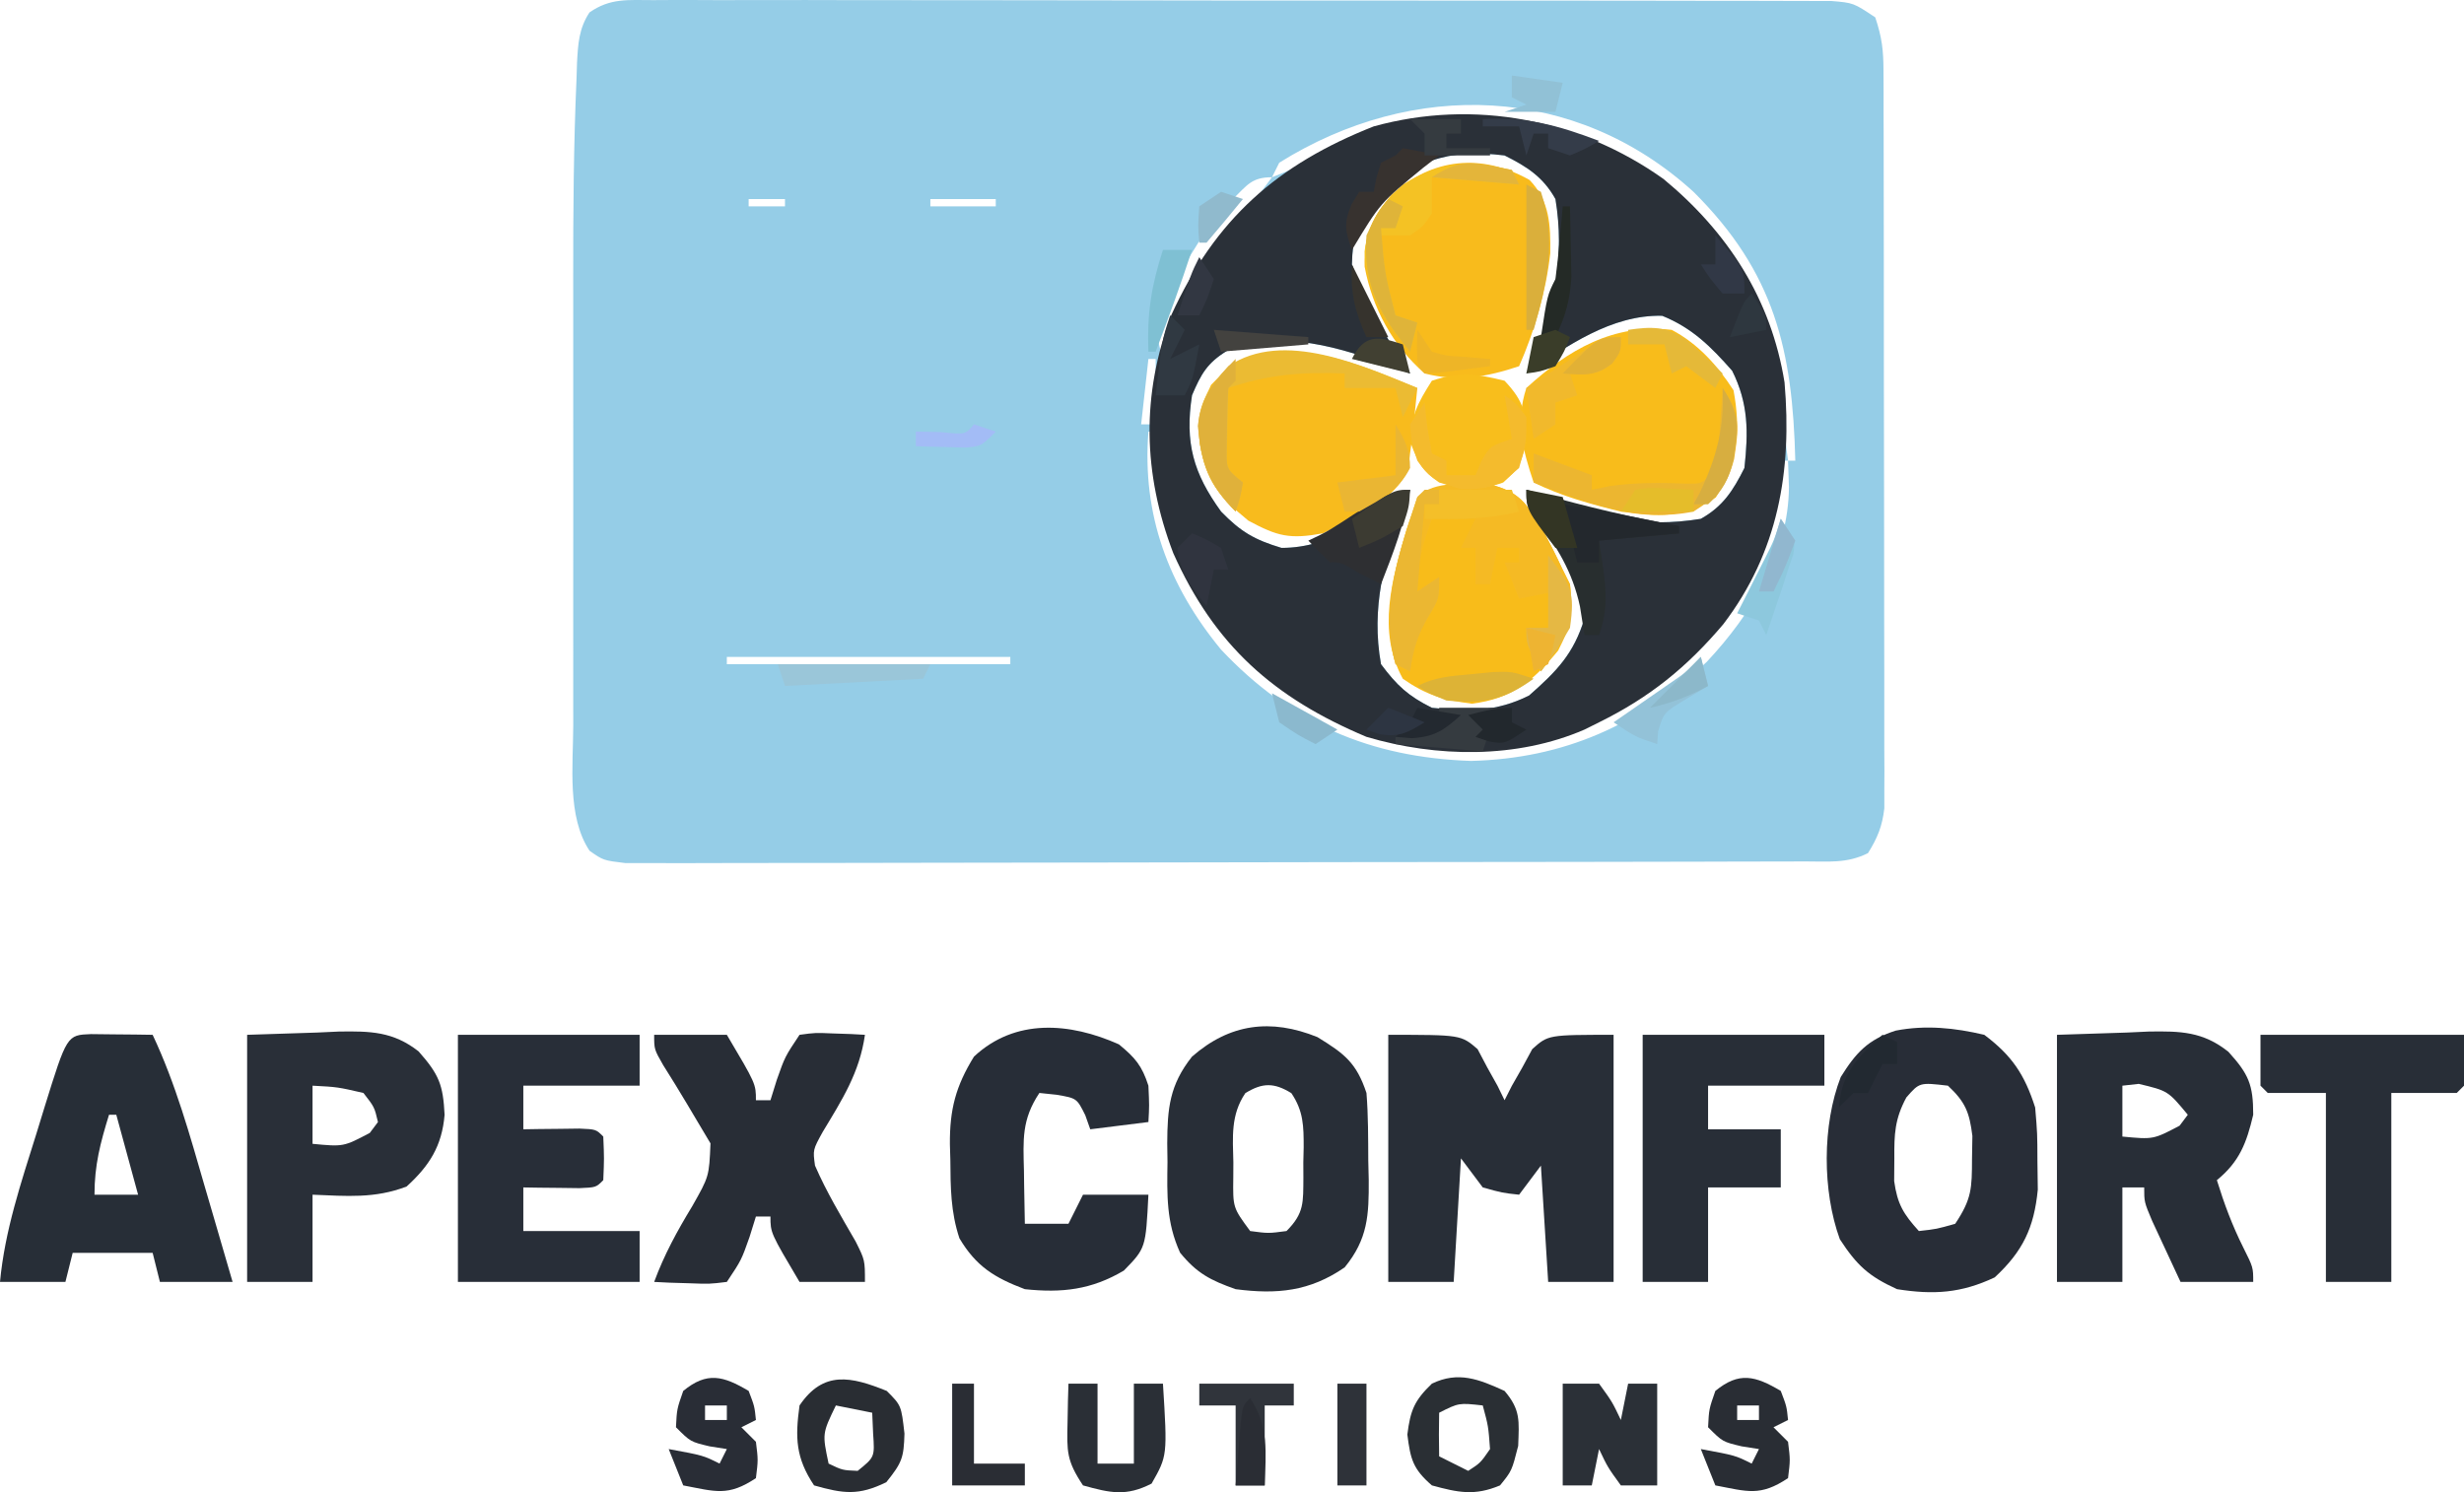 <svg xmlns="http://www.w3.org/2000/svg" version="1.1" xmlns:xlink="http://www.w3.org/1999/xlink" width="339" height="205.33"><svg xmlns="http://www.w3.org/2000/svg" version="1.1" viewBox="81 143.61 339 205.33">
<path d="M0 0 C0.703 -0.004 1.406 -0.008 2.13 -0.012 C4.491 -0.022 6.851 -0.01 9.212 0.002 C10.902 -0.001 12.592 -0.004 14.282 -0.009 C18.877 -0.019 23.472 -0.009 28.067 0.004 C32.87 0.015 37.673 0.011 42.477 0.009 C50.544 0.009 58.611 0.02 66.677 0.038 C76.011 0.059 85.344 0.063 94.678 0.056 C103.647 0.051 112.617 0.056 121.587 0.068 C125.408 0.072 129.229 0.073 133.05 0.071 C137.548 0.069 142.046 0.077 146.544 0.093 C148.197 0.097 149.851 0.098 151.504 0.095 C153.756 0.092 156.007 0.101 158.259 0.114 C160.152 0.117 160.152 0.117 162.083 0.12 C165.13 0.374 165.13 0.374 168.13 2.374 C169.067 5.187 169.257 6.898 169.263 9.808 C169.27 11.169 169.27 11.169 169.276 12.557 C169.276 13.55 169.275 14.542 169.275 15.565 C169.278 16.613 169.282 17.66 169.285 18.739 C169.295 22.21 169.297 25.681 169.298 29.152 C169.301 31.559 169.304 33.967 169.308 36.374 C169.314 41.424 169.316 46.474 169.315 51.523 C169.315 58.001 169.328 64.479 169.346 70.957 C169.357 75.93 169.359 80.903 169.358 85.876 C169.36 88.265 169.364 90.653 169.372 93.042 C169.381 96.379 169.379 99.716 169.373 103.054 C169.378 104.044 169.384 105.035 169.39 106.056 C169.385 106.966 169.381 107.876 169.377 108.813 C169.377 109.602 169.378 110.391 169.379 111.204 C169.095 113.673 168.442 115.272 167.13 117.374 C164.209 118.835 161.643 118.507 158.38 118.515 C157.327 118.519 157.327 118.519 156.252 118.524 C153.889 118.532 151.525 118.534 149.161 118.535 C147.471 118.54 145.781 118.545 144.091 118.55 C139.492 118.564 134.893 118.57 130.294 118.574 C127.423 118.577 124.552 118.581 121.681 118.586 C112.706 118.6 103.732 118.609 94.757 118.613 C84.383 118.618 74.009 118.635 63.635 118.664 C55.625 118.686 47.614 118.696 39.604 118.697 C34.816 118.698 30.028 118.704 25.239 118.722 C20.737 118.738 16.235 118.741 11.733 118.732 C10.079 118.731 8.424 118.735 6.769 118.745 C4.515 118.758 2.261 118.752 0.007 118.742 C-1.256 118.743 -2.519 118.745 -3.821 118.746 C-6.87 118.374 -6.87 118.374 -8.758 117.048 C-11.882 112.348 -11.014 105.261 -11 99.771 C-11.002 98.939 -11.003 98.107 -11.005 97.25 C-11.009 94.513 -11.007 91.776 -11.003 89.038 C-11.004 87.116 -11.005 85.194 -11.006 83.272 C-11.008 79.242 -11.005 75.212 -11.001 71.182 C-10.995 66.065 -10.998 60.947 -11.004 55.829 C-11.008 51.855 -11.007 47.881 -11.004 43.907 C-11.004 42.023 -11.004 40.139 -11.007 38.255 C-11.016 29.089 -10.954 19.928 -10.55 10.77 C-10.528 10.064 -10.506 9.358 -10.483 8.63 C-10.343 6.013 -10.227 3.918 -8.768 1.692 C-5.888 -0.308 -3.479 -0 0 0 Z M86.13 22.374 C85.8 23.034 85.47 23.694 85.13 24.374 C89.114 22.832 92.978 21.082 96.848 19.277 C105.682 15.783 118.163 15.938 127.13 18.999 C138.619 23.978 147.412 31.613 152.13 43.374 C153.783 47.816 154.634 52.053 155.255 56.749 C155.422 57.994 155.59 59.24 155.762 60.523 C155.884 61.464 156.005 62.405 156.13 63.374 C156.46 63.374 156.79 63.374 157.13 63.374 C156.752 48.171 154.304 37.512 143.145 26.398 C126.889 11.59 104.594 10.838 86.13 22.374 Z M98.755 27.749 C96.839 30.844 96.203 32.728 96.13 36.374 C97.963 41.875 100.957 46.546 104.13 51.374 C103.391 51.085 102.652 50.797 101.891 50.499 C94.604 47.832 86.503 45.192 78.927 48.269 C76.216 49.936 75.379 51.439 74.13 54.374 C73.118 60.873 74.303 65.099 78.13 70.374 C80.857 73.175 82.696 74.243 86.442 75.374 C93.342 75.374 98.635 71.221 104.13 67.374 C103.841 68.101 103.552 68.828 103.255 69.577 C100.585 76.807 98.737 83.649 100.13 91.374 C102.345 94.348 103.869 95.744 107.13 97.374 C112.084 97.918 116.001 97.939 120.505 95.687 C124.29 92.352 126.651 89.96 128.13 85.062 C128.13 78.162 123.976 72.869 120.13 67.374 C121.095 67.807 121.095 67.807 122.079 68.249 C129.388 71.252 136.237 72.668 144.13 71.374 C147.169 69.68 148.577 67.479 150.13 64.374 C150.673 59.419 150.694 55.503 148.442 50.999 C145.52 47.682 142.954 45.114 138.817 43.437 C131.804 43.274 125.738 47.601 120.13 51.374 C120.418 50.731 120.707 50.088 121.005 49.425 C124.008 42.116 125.423 35.267 124.13 27.374 C122.435 24.335 120.235 22.927 117.13 21.374 C109.286 20.4 104.4 22.103 98.755 27.749 Z M79.817 27.312 C75.997 31.236 73.503 35.47 71.13 40.374 C70.676 41.302 70.222 42.23 69.755 43.187 C69.036 45.701 69.417 46.91 70.13 49.374 C70.549 48.231 70.549 48.231 70.977 47.066 C73.789 39.824 77.116 34.267 82.13 28.374 C83.138 27.048 84.141 25.716 85.13 24.374 C82.376 24.374 81.765 25.407 79.817 27.312 Z M13.13 27.374 C13.13 27.704 13.13 28.034 13.13 28.374 C14.78 28.374 16.43 28.374 18.13 28.374 C18.13 28.044 18.13 27.714 18.13 27.374 C16.48 27.374 14.83 27.374 13.13 27.374 Z M38.13 27.374 C38.13 27.704 38.13 28.034 38.13 28.374 C41.1 28.374 44.07 28.374 47.13 28.374 C47.13 28.044 47.13 27.714 47.13 27.374 C44.16 27.374 41.19 27.374 38.13 27.374 Z M68.13 49.374 C67.8 52.344 67.47 55.314 67.13 58.374 C67.79 58.374 68.45 58.374 69.13 58.374 C69.13 55.404 69.13 52.434 69.13 49.374 C68.8 49.374 68.47 49.374 68.13 49.374 Z M68.13 59.374 C67.238 70.792 70.868 80.56 78.13 89.374 C87.7 99.533 98.655 104.21 112.505 104.687 C125.302 104.362 135.584 99.743 144.942 91.062 C151.113 84.475 156.191 76.171 156.255 66.999 C156.213 65.803 156.172 64.607 156.13 63.374 C155.8 63.374 155.47 63.374 155.13 63.374 C154.959 64.148 154.789 64.921 154.614 65.718 C151.671 78.367 147.013 87.636 136.216 95.495 C125.557 101.856 113.288 103.923 101.075 101.327 C88.907 97.39 80.232 90.999 74.317 79.749 C71.049 73.186 69.725 66.69 69.13 59.374 C68.8 59.374 68.47 59.374 68.13 59.374 Z M10.13 90.374 C10.13 90.704 10.13 91.034 10.13 91.374 C23 91.374 35.87 91.374 49.13 91.374 C49.13 91.044 49.13 90.714 49.13 90.374 C36.26 90.374 23.39 90.374 10.13 90.374 Z " fill="#95CDE7" transform="translate(170.87,143.626)"></path>
<path d="M0 0 C8.874 7.33 14.81 16.547 16.652 27.988 C17.707 40.226 15.772 51.366 8.227 61.262 C3.218 67.187 -1.914 71.336 -8.867 74.762 C-9.851 75.253 -9.851 75.253 -10.855 75.754 C-20.178 79.807 -31.252 79.613 -40.867 76.762 C-53.631 71.395 -61.782 64.164 -67.449 51.48 C-71.634 40.506 -71.866 29.678 -67.707 18.699 C-61.661 5.495 -53.156 -1.99 -39.867 -7.238 C-26.026 -11.046 -11.552 -8.219 0 0 Z M-40.242 3.137 C-42.158 6.232 -42.794 8.115 -42.867 11.762 C-41.034 17.262 -38.04 21.934 -34.867 26.762 C-35.606 26.473 -36.344 26.184 -37.105 25.887 C-44.393 23.22 -52.493 20.58 -60.07 23.656 C-62.781 25.324 -63.618 26.827 -64.867 29.762 C-65.879 36.26 -64.694 40.487 -60.867 45.762 C-58.14 48.563 -56.301 49.631 -52.555 50.762 C-45.655 50.762 -40.362 46.608 -34.867 42.762 C-35.156 43.489 -35.445 44.216 -35.742 44.965 C-38.412 52.195 -40.26 59.037 -38.867 66.762 C-36.652 69.735 -35.128 71.131 -31.867 72.762 C-26.912 73.305 -22.996 73.326 -18.492 71.074 C-14.707 67.74 -12.346 65.347 -10.867 60.449 C-10.867 53.55 -15.021 48.257 -18.867 42.762 C-17.902 43.195 -17.902 43.195 -16.918 43.637 C-9.609 46.64 -2.76 48.055 5.133 46.762 C8.172 45.067 9.58 42.867 11.133 39.762 C11.676 34.807 11.697 30.89 9.445 26.387 C6.523 23.069 3.958 20.501 -0.18 18.824 C-7.193 18.661 -13.259 22.988 -18.867 26.762 C-18.578 26.118 -18.29 25.475 -17.992 24.812 C-14.989 17.503 -13.573 10.654 -14.867 2.762 C-16.562 -0.278 -18.762 -1.686 -21.867 -3.238 C-29.711 -4.213 -34.596 -2.509 -40.242 3.137 Z " fill="#2A3038" transform="translate(309.867,168.238)"></path>
<path d="M0 0 C10 0 10 0 12.289 1.969 C12.73 2.804 13.171 3.639 13.625 4.5 C14.092 5.335 14.558 6.171 15.039 7.031 C15.356 7.681 15.673 8.331 16 9 C16.329 8.35 16.657 7.701 16.996 7.031 C17.472 6.196 17.947 5.361 18.438 4.5 C18.89 3.665 19.342 2.829 19.809 1.969 C22 0 22 0 31 0 C31 11.22 31 22.44 31 34 C28.03 34 25.06 34 22 34 C21.67 28.72 21.34 23.44 21 18 C20.01 19.32 19.02 20.64 18 22 C15.688 21.75 15.688 21.75 13 21 C12.01 19.68 11.02 18.36 10 17 C9.67 22.61 9.34 28.22 9 34 C6.03 34 3.06 34 0 34 C0 22.78 0 11.56 0 0 Z " fill="#282E37" transform="translate(272,286)"></path>
<path d="M0 0 C4.764 -0.155 4.764 -0.155 9.625 -0.312 C11.109 -0.381 11.109 -0.381 12.624 -0.45 C16.991 -0.519 20.085 -0.458 23.586 2.336 C26.385 5.424 27 6.86 27 11 C26.087 14.879 25.114 17.452 22 20 C23.004 23.245 24.103 26.206 25.625 29.25 C27 32 27 32 27 34 C23.7 34 20.4 34 17 34 C16.162 32.21 15.33 30.418 14.5 28.625 C14.036 27.627 13.572 26.63 13.094 25.602 C12 23 12 23 12 21 C11.01 21 10.02 21 9 21 C9 25.29 9 29.58 9 34 C6.03 34 3.06 34 0 34 C0 22.78 0 11.56 0 0 Z M9 7 C9 9.31 9 11.62 9 14 C13.257 14.407 13.257 14.407 16.875 12.5 C17.246 12.005 17.617 11.51 18 11 C15.274 7.712 15.274 7.712 11.25 6.75 C10.136 6.874 10.136 6.874 9 7 Z " fill="#282E37" transform="translate(364,286)"></path>
<path d="M0 0 C3.83 2.873 5.559 5.499 7 10 C7.301 13.559 7.301 13.559 7.312 17.438 C7.329 18.715 7.346 19.992 7.363 21.309 C6.846 26.564 5.3 29.795 1.438 33.375 C-3.182 35.559 -6.976 35.792 -12 35 C-15.916 33.22 -17.537 31.71 -19.875 28.125 C-22.289 21.488 -22.307 12.402 -19.75 5.812 C-17.658 2.451 -15.973 0.627 -12.18 -0.578 C-8.062 -1.375 -4.062 -0.961 0 0 Z M-10.727 8.625 C-12.316 11.589 -12.4 13.648 -12.375 17 C-12.383 18.031 -12.39 19.062 -12.398 20.125 C-11.96 23.291 -11.123 24.664 -9 27 C-6.563 26.73 -6.563 26.73 -4 26 C-1.71 22.565 -1.703 21.113 -1.688 17.062 C-1.671 16.022 -1.654 14.982 -1.637 13.91 C-2.044 10.645 -2.606 9.243 -5 7 C-8.91 6.543 -8.91 6.543 -10.727 8.625 Z " fill="#282D37" transform="translate(354,286)"></path>
<path d="M0 0 C3.72 2.283 5.362 3.523 6.75 7.688 C7.001 10.808 6.981 13.933 7 17.062 C7.021 17.913 7.041 18.764 7.062 19.641 C7.093 24.479 6.946 27.787 3.75 31.688 C-1.059 35.008 -5.59 35.428 -11.25 34.688 C-14.697 33.475 -16.592 32.498 -18.891 29.668 C-20.805 25.472 -20.688 21.745 -20.625 17.188 C-20.642 15.925 -20.642 15.925 -20.66 14.637 C-20.637 9.829 -20.352 6.592 -17.25 2.688 C-12.059 -1.854 -6.415 -2.591 0 0 Z M-9.918 7.715 C-11.944 10.716 -11.645 13.76 -11.562 17.25 C-11.566 17.935 -11.569 18.62 -11.572 19.326 C-11.63 23.463 -11.63 23.463 -9.25 26.688 C-6.75 27.021 -6.75 27.021 -4.25 26.688 C-1.776 24.214 -1.964 22.712 -1.928 19.326 C-1.931 18.641 -1.934 17.956 -1.938 17.25 C-1.921 16.569 -1.905 15.887 -1.889 15.186 C-1.886 12.248 -1.912 10.188 -3.582 7.715 C-5.955 6.253 -7.545 6.253 -9.918 7.715 Z " fill="#282E37" transform="translate(262.25,286.312)"></path>
<path d="M0 0 C1.514 0.017 1.514 0.017 3.059 0.035 C4.071 0.044 5.082 0.053 6.125 0.062 C7.299 0.08 7.299 0.08 8.496 0.098 C11.669 6.834 13.614 13.897 15.684 21.035 C16.052 22.291 16.42 23.548 16.799 24.842 C17.702 27.926 18.601 31.011 19.496 34.098 C16.196 34.098 12.896 34.098 9.496 34.098 C9.166 32.778 8.836 31.458 8.496 30.098 C4.866 30.098 1.236 30.098 -2.504 30.098 C-2.834 31.418 -3.164 32.738 -3.504 34.098 C-6.474 34.098 -9.444 34.098 -12.504 34.098 C-11.841 27.034 -9.617 20.468 -7.504 13.723 C-7.135 12.523 -6.767 11.322 -6.387 10.086 C-3.297 0.129 -3.297 0.129 0 0 Z M2.496 11.098 C1.303 14.974 0.496 18.014 0.496 22.098 C2.476 22.098 4.456 22.098 6.496 22.098 C5.506 18.468 4.516 14.838 3.496 11.098 C3.166 11.098 2.836 11.098 2.496 11.098 Z " fill="#272E37" transform="translate(93.504,285.902)"></path>
<path d="M0 0 C8.25 0 16.5 0 25 0 C25 2.31 25 4.62 25 7 C19.72 7 14.44 7 9 7 C9 8.98 9 10.96 9 13 C9.71 12.988 10.421 12.977 11.152 12.965 C12.071 12.956 12.991 12.947 13.938 12.938 C14.854 12.926 15.771 12.914 16.715 12.902 C19 13 19 13 20 14 C20.125 17 20.125 17 20 20 C19 21 19 21 16.715 21.098 C15.34 21.08 15.34 21.08 13.938 21.062 C13.018 21.053 12.099 21.044 11.152 21.035 C10.442 21.024 9.732 21.012 9 21 C9 22.98 9 24.96 9 27 C14.28 27 19.56 27 25 27 C25 29.31 25 31.62 25 34 C16.75 34 8.5 34 0 34 C0 22.78 0 11.56 0 0 Z " fill="#282E38" transform="translate(144,286)"></path>
<path d="M0 0 C3.3 0 6.6 0 10 0 C14 6.75 14 6.75 14 9 C14.66 9 15.32 9 16 9 C16.289 8.072 16.578 7.144 16.875 6.188 C18 3 18 3 20 0 C22.164 -0.293 22.164 -0.293 24.625 -0.188 C25.442 -0.16 26.26 -0.133 27.102 -0.105 C28.041 -0.053 28.041 -0.053 29 0 C28.262 5.213 25.859 8.928 23.18 13.379 C21.833 15.825 21.833 15.825 22.129 17.992 C23.709 21.635 25.742 25.006 27.723 28.441 C29 31 29 31 29 34 C26.03 34 23.06 34 20 34 C16 27.25 16 27.25 16 25 C15.34 25 14.68 25 14 25 C13.711 25.928 13.422 26.856 13.125 27.812 C12 31 12 31 10 34 C7.617 34.293 7.617 34.293 4.875 34.188 C3.51 34.147 3.51 34.147 2.117 34.105 C1.419 34.071 0.72 34.036 0 34 C1.389 30.234 3.17 26.988 5.25 23.562 C7.559 19.489 7.559 19.489 7.75 14.938 C7.173 13.968 6.595 12.999 6 12 C5.261 10.757 5.261 10.757 4.508 9.488 C3.443 7.702 2.355 5.929 1.242 4.172 C0 2 0 2 0 0 Z " fill="#282D36" transform="translate(171,286)"></path>
<path d="M0 0 C2.244 1.836 3.174 2.94 4.062 5.688 C4.188 8.438 4.188 8.438 4.062 10.688 C1.423 11.018 -1.218 11.348 -3.938 11.688 C-4.164 11.048 -4.391 10.409 -4.625 9.75 C-5.79 7.416 -5.79 7.416 -8.562 6.938 C-9.346 6.855 -10.13 6.772 -10.938 6.688 C-13.391 10.368 -13.166 13.131 -13.062 17.375 C-13.049 18.428 -13.049 18.428 -13.035 19.502 C-13.012 21.231 -12.976 22.959 -12.938 24.688 C-10.957 24.688 -8.977 24.688 -6.938 24.688 C-6.277 23.367 -5.617 22.047 -4.938 20.688 C-1.968 20.688 1.002 20.688 4.062 20.688 C3.695 28.038 3.695 28.038 0.688 31.125 C-3.766 33.776 -7.845 34.228 -12.938 33.688 C-17.117 32.11 -19.645 30.548 -21.938 26.688 C-23.151 23.047 -23.16 19.667 -23.188 15.875 C-23.208 15.176 -23.229 14.476 -23.25 13.756 C-23.286 8.959 -22.451 5.761 -19.938 1.688 C-14.272 -3.613 -6.754 -3.018 0 0 Z " fill="#272D37" transform="translate(234.938,287.312)"></path>
<path d="M0 0 C4.764 -0.155 4.764 -0.155 9.625 -0.312 C11.109 -0.381 11.109 -0.381 12.624 -0.45 C16.951 -0.518 20.088 -0.46 23.582 2.273 C26.426 5.48 26.959 6.899 27.168 11.008 C26.805 15.312 25.073 18.024 21.938 20.875 C17.549 22.556 13.682 22.187 9 22 C9 25.96 9 29.92 9 34 C6.03 34 3.06 34 0 34 C0 22.78 0 11.56 0 0 Z M9 7 C9 9.64 9 12.28 9 15 C13.257 15.407 13.257 15.407 16.875 13.5 C17.246 13.005 17.617 12.51 18 12 C17.513 9.936 17.513 9.936 16 8 C12.438 7.181 12.438 7.181 9 7 Z " fill="#292F38" transform="translate(115,286)"></path>
<path d="M0 0 C3.646 1.932 6.27 4.875 8.5 8.312 C9.522 13.808 9.07 18.309 6.062 23.062 C1.601 25.885 -1.858 25.777 -7 25 C-11.134 23.986 -15.174 22.885 -19 21 C-20.514 16.457 -21.533 12.667 -20 8 C-14.268 2.741 -7.999 -0.917 0 0 Z " fill="#F8BC1B" transform="translate(311,189)"></path>
<path d="M0 0 C2.79 2.901 2.895 6.201 2.852 10.09 C2.245 15.414 0.714 20.724 -1.438 25.625 C-5.896 27.111 -9.822 27.812 -14.438 26.625 C-18.85 22.743 -21.603 17.708 -22.688 11.938 C-22.834 7.808 -21.665 5.204 -19.02 2.07 C-13.401 -3.063 -6.565 -3.704 0 0 Z " fill="#F8BB1C" transform="translate(291.438,168.375)"></path>
<path d="M0 0 C-0.142 1.417 -0.289 2.834 -0.438 4.25 C-0.519 5.039 -0.6 5.828 -0.684 6.641 C-0.788 7.419 -0.892 8.198 -1 9 C-1.071 9.681 -1.142 10.361 -1.215 11.062 C-3.055 15.604 -8.824 17.903 -13 20 C-17.557 20.822 -19.196 20.433 -23.25 18.25 C-27.323 14.917 -29.048 12.831 -29.938 7.625 C-30.225 4.062 -29.975 2.947 -28.375 -0.438 C-20.585 -8.842 -9.179 -3.752 0 0 Z " fill="#F8BB1D" transform="translate(276,197)"></path>
<path d="M0 0 C4.122 1.008 5.065 2.583 7.285 6.133 C8.268 7.984 9.215 9.856 10.098 11.758 C10.428 12.418 10.758 13.078 11.098 13.758 C11.529 17.55 11.25 19.465 9.473 22.883 C5.965 27.128 3.151 29.501 -2.402 30.195 C-6.307 29.707 -8.67 29.013 -11.902 26.758 C-15.487 20.211 -13.37 13.043 -11.402 6.258 C-9.376 -0.308 -6.746 0.016 0 0 Z " fill="#F8BC1A" transform="translate(285.902,210.242)"></path>
<path d="M0 0 C8.25 0 16.5 0 25 0 C25 2.31 25 4.62 25 7 C19.72 7 14.44 7 9 7 C9 8.98 9 10.96 9 13 C12.3 13 15.6 13 19 13 C19 15.64 19 18.28 19 21 C15.7 21 12.4 21 9 21 C9 25.29 9 29.58 9 34 C6.03 34 3.06 34 0 34 C0 22.78 0 11.56 0 0 Z " fill="#282E37" transform="translate(307,286)"></path>
<path d="M0 0 C9.24 0 18.48 0 28 0 C28 2.31 28 4.62 28 7 C27.67 7.33 27.34 7.66 27 8 C24.03 8 21.06 8 18 8 C18 16.58 18 25.16 18 34 C15.03 34 12.06 34 9 34 C9 25.42 9 16.84 9 8 C6.36 8 3.72 8 1 8 C0.67 7.67 0.34 7.34 0 7 C0 4.69 0 2.38 0 0 Z " fill="#282E37" transform="translate(392,286)"></path>
<path d="M0 0 C4.122 1.008 5.065 2.583 7.285 6.133 C8.268 7.984 9.215 9.856 10.098 11.758 C10.428 12.418 10.758 13.078 11.098 13.758 C11.698 19.038 10.274 21.589 7.098 25.758 C5.098 22.008 5.098 22.008 5.098 19.758 C6.088 19.758 7.078 19.758 8.098 19.758 C8.428 18.108 8.758 16.458 9.098 14.758 C7.448 15.088 5.798 15.418 4.098 15.758 C3.438 14.108 2.778 12.458 2.098 10.758 C2.758 10.758 3.418 10.758 4.098 10.758 C4.098 10.098 4.098 9.438 4.098 8.758 C3.108 8.758 2.118 8.758 1.098 8.758 C0.768 10.408 0.438 12.058 0.098 13.758 C-0.562 13.758 -1.222 13.758 -1.902 13.758 C-1.902 12.108 -1.902 10.458 -1.902 8.758 C-2.562 8.758 -3.222 8.758 -3.902 8.758 C-3.242 7.438 -2.582 6.118 -1.902 4.758 C-3.882 4.758 -5.862 4.758 -7.902 4.758 C-9.219 8.378 -9.902 10.853 -9.902 14.758 C-8.912 14.098 -7.922 13.438 -6.902 12.758 C-6.902 15.758 -6.902 15.758 -8.34 18.133 C-9.905 20.763 -10.473 22.756 -10.902 25.758 C-11.562 25.428 -12.222 25.098 -12.902 24.758 C-15.113 16.864 -12.361 9.316 -9.902 1.758 C-7.547 -0.597 -3.108 0.007 0 0 Z " fill="#F5BA24" transform="translate(285.902,210.242)"></path>
<path d="M0 0 C2.782 2.956 3 4.564 3 8.625 C2 12 2 12 -0.188 14 C-3.645 15.229 -5.507 15.063 -9 14 C-11.29 12.42 -11.891 11.289 -12.875 8.688 C-13.044 5.045 -11.937 3.043 -10 0 C-6.179 -1.274 -3.893 -0.973 0 0 Z " fill="#F8BE1C" transform="translate(288,196)"></path>
<path d="M0 0 C1.65 0 3.3 0 5 0 C6.812 2.5 6.812 2.5 8 5 C8.33 3.35 8.66 1.7 9 0 C10.32 0 11.64 0 13 0 C13 4.62 13 9.24 13 14 C11.35 14 9.7 14 8 14 C6.188 11.5 6.188 11.5 5 9 C4.67 10.65 4.34 12.3 4 14 C2.68 14 1.36 14 0 14 C0 9.38 0 4.76 0 0 Z " fill="#2B3037" transform="translate(296,334)"></path>
<path d="M0 0 C2.222 2.609 1.997 4.1 1.875 7.562 C1 11 1 11 -0.625 13 C-4.116 14.47 -6.391 13.984 -10 13 C-12.601 10.735 -12.947 9.422 -13.375 6 C-12.957 2.66 -12.408 1.322 -10 -1 C-6.37 -2.752 -3.534 -1.613 0 0 Z M-9 3 C-9.041 5 -9.043 7 -9 9 C-7.02 9.99 -7.02 9.99 -5 11 C-3.313 9.9 -3.313 9.9 -2 8 C-2.233 4.851 -2.233 4.851 -3 2 C-6.289 1.633 -6.289 1.633 -9 3 Z " fill="#2A2F34" transform="translate(288,335)"></path>
<path d="M0 0 C2 2 2 2 2.438 5.875 C2.341 9.185 2.118 9.853 -0.062 12.562 C-3.878 14.43 -5.955 14.145 -10 13 C-12.528 9.208 -12.613 6.451 -12 2 C-8.718 -2.845 -4.914 -1.986 0 0 Z M-7 2 C-8.875 5.868 -8.875 5.868 -8 10 C-6.093 10.914 -6.093 10.914 -4 11 C-1.65 9.102 -1.65 9.102 -1.875 5.875 C-1.916 4.926 -1.958 3.978 -2 3 C-3.65 2.67 -5.3 2.34 -7 2 Z " fill="#292D33" transform="translate(203,335)"></path>
<path d="M0 0 C0.812 2.125 0.812 2.125 1 4 C0.01 4.495 0.01 4.495 -1 5 C-0.34 5.66 0.32 6.32 1 7 C1.312 9.5 1.312 9.5 1 12 C-2.85 14.567 -4.586 13.833 -9 13 C-9.66 11.35 -10.32 9.7 -11 8 C-6.25 8.875 -6.25 8.875 -4 10 C-3.67 9.34 -3.34 8.68 -3 8 C-3.784 7.876 -4.567 7.753 -5.375 7.625 C-8 7 -8 7 -10 5 C-9.875 2.5 -9.875 2.5 -9 0 C-5.735 -2.682 -3.502 -2.082 0 0 Z M-6 2 C-6 2.66 -6 3.32 -6 4 C-5.01 4 -4.02 4 -3 4 C-3 3.34 -3 2.68 -3 2 C-3.99 2 -4.98 2 -6 2 Z " fill="#292D36" transform="translate(184,335)"></path>
<path d="M0 0 C0.812 2.125 0.812 2.125 1 4 C0.01 4.495 0.01 4.495 -1 5 C-0.34 5.66 0.32 6.32 1 7 C1.312 9.5 1.312 9.5 1 12 C-2.85 14.567 -4.586 13.833 -9 13 C-9.66 11.35 -10.32 9.7 -11 8 C-6.25 8.875 -6.25 8.875 -4 10 C-3.67 9.34 -3.34 8.68 -3 8 C-3.784 7.876 -4.567 7.753 -5.375 7.625 C-8 7 -8 7 -10 5 C-9.875 2.5 -9.875 2.5 -9 0 C-5.735 -2.682 -3.502 -2.082 0 0 Z M-6 2 C-6 2.66 -6 3.32 -6 4 C-5.01 4 -4.02 4 -3 4 C-3 3.34 -3 2.68 -3 2 C-3.99 2 -4.98 2 -6 2 Z " fill="#292D34" transform="translate(326,335)"></path>
<path d="M0 0 C1.32 0 2.64 0 4 0 C4 3.63 4 7.26 4 11 C5.65 11 7.3 11 9 11 C9 7.37 9 3.74 9 0 C10.32 0 11.64 0 13 0 C13.616 9.917 13.616 9.917 11.438 13.75 C7.928 15.55 5.736 15.038 2 14 C-0.281 10.579 -0.219 9.318 -0.125 5.312 C-0.107 4.319 -0.089 3.325 -0.07 2.301 C-0.047 1.542 -0.024 0.782 0 0 Z " fill="#2A2F36" transform="translate(228,334)"></path>
<path d="M0 0 C-0.66 1.32 -1.32 2.64 -2 4 C-2.33 2.68 -2.66 1.36 -3 0 C-5.31 0 -7.62 0 -10 0 C-10 -0.66 -10 -1.32 -10 -2 C-15.778 -2.236 -20.513 -1.868 -26 0 C-26.054 1.791 -26.093 3.583 -26.125 5.375 C-26.148 6.373 -26.171 7.37 -26.195 8.398 C-26.272 11.163 -26.272 11.163 -24 13 C-24.375 15.125 -24.375 15.125 -25 17 C-28.671 13.329 -29.811 10.268 -30.164 5.219 C-29.895 1.577 -28.436 -0.372 -26 -3 C-18.434 -8.118 -7.485 -3.059 0 0 Z " fill="#EBBB33" transform="translate(276,197)"></path>
<path d="M0 0 C0.678 0.193 1.356 0.387 2.055 0.586 C8.329 2.341 14.593 3.819 21 5 C21 5.33 21 5.66 21 6 C17.37 6.33 13.74 6.66 10 7 C10.165 8.093 10.33 9.186 10.5 10.312 C11.018 14.131 11.216 16.351 10 20 C9.34 20 8.68 20 8 20 C7.794 18.701 7.588 17.401 7.375 16.062 C6.329 11.201 4.167 7.816 1.242 3.848 C0 2 0 2 0 0 Z " fill="#282E2F" transform="translate(291,211)"></path>
<path d="M0 0 C2.495 3.742 2.218 5.468 1.586 9.77 C0.603 13.51 -0.749 14.944 -4 17 C-11.725 18.585 -18.866 15.746 -26 13 C-26 11.68 -26 10.36 -26 9 C-23.36 9.99 -20.72 10.98 -18 12 C-18 12.66 -18 13.32 -18 14 C-17.196 13.835 -16.391 13.67 -15.562 13.5 C-11.941 12.992 -8.595 13.005 -4.953 13.16 C-2.761 13.192 -2.761 13.192 -1 11 C-0.537 8.338 -0.537 8.338 -0.375 5.375 C-0.3 4.372 -0.225 3.369 -0.148 2.336 C-0.099 1.565 -0.05 0.794 0 0 Z " fill="#ECB630" transform="translate(318,197)"></path>
<path d="M0 0 C0.33 0.66 0.66 1.32 1 2 C-2.96 1.67 -6.92 1.34 -11 1 C-11 2.65 -11 4.3 -11 6 C-12.25 7.812 -12.25 7.812 -14 9 C-15.32 9 -16.64 9 -18 9 C-17.419 14.599 -17.419 14.599 -16 20 C-15.01 20.33 -14.02 20.66 -13 21 C-13.33 22.32 -13.66 23.64 -14 25 C-17.695 20.547 -19.918 17.074 -20.258 11.211 C-19.792 7.213 -17.925 4.672 -15 2 C-9.592 -1.265 -5.963 -1.336 0 0 Z " fill="#F4C224" transform="translate(289,167)"></path>
<path d="M0 0 C4.29 0 8.58 0 13 0 C13 0.99 13 1.98 13 3 C11.68 3 10.36 3 9 3 C9 6.63 9 10.26 9 14 C7.68 14 6.36 14 5 14 C5 10.37 5 6.74 5 3 C3.35 3 1.7 3 0 3 C0 2.01 0 1.02 0 0 Z " fill="#30343B" transform="translate(246,334)"></path>
<path d="M0 0 C-0.72 4.609 -2.313 8.672 -4 13 C-4.969 12.505 -5.939 12.01 -6.938 11.5 C-9.581 9.927 -9.581 9.927 -11 10 C-12.02 9.021 -13.021 8.021 -14 7 C-13.469 6.746 -12.938 6.492 -12.391 6.23 C-8.706 4.435 -3.879 0 0 0 Z " fill="#2E2F32" transform="translate(275,211)"></path>
<path d="M0 0 C0.66 0 1.32 0 2 0 C2 0.66 2 1.32 2 2 C1.34 2 0.68 2 0 2 C-0.33 5.96 -0.66 9.92 -1 14 C-0.01 13.34 0.98 12.68 2 12 C2 15 2 15 0.562 17.375 C-1.003 20.005 -1.571 21.998 -2 25 C-2.66 24.67 -3.32 24.34 -4 24 C-6.21 16.106 -3.459 8.558 -1 1 C-0.67 0.67 -0.34 0.34 0 0 Z " fill="#EBB732" transform="translate(277,211)"></path>
<path d="M0 0 C1.562 1.062 1.562 1.062 3 3 C3 6.5 3 6.5 2 10 C-0.837 12.594 -2.285 13.029 -6.125 12.875 C-9.092 11.972 -10.278 11.538 -12 9 C-12.812 6.5 -12.812 6.5 -13 4 C-12.34 3.01 -11.68 2.02 -11 1 C-10.814 2.702 -10.814 2.702 -10.625 4.438 C-10.316 6.201 -10.316 6.201 -10 8 C-9.34 8.33 -8.68 8.66 -8 9 C-8 9.66 -8 10.32 -8 11 C-6.68 11 -5.36 11 -4 11 C-3.732 10.361 -3.464 9.721 -3.188 9.062 C-2 7 -2 7 1 6 C0.67 4.02 0.34 2.04 0 0 Z " fill="#F4BB2D" transform="translate(288,198)"></path>
<path d="M0 0 C0.99 0 1.98 0 3 0 C3 3.63 3 7.26 3 11 C5.31 11 7.62 11 10 11 C10 11.99 10 12.98 10 14 C6.7 14 3.4 14 0 14 C0 9.38 0 4.76 0 0 Z " fill="#2A2D34" transform="translate(212,334)"></path>
<path d="M0 0 C1.32 0 2.64 0 4 0 C4 4.62 4 9.24 4 14 C2.68 14 1.36 14 0 14 C0 9.38 0 4.76 0 0 Z " fill="#2E3239" transform="translate(265,334)"></path>
<path d="M0 0 C0 0.99 0 1.98 0 3 C-0.33 3.33 -0.66 3.66 -1 4 C-1.125 5.809 -1.176 7.624 -1.188 9.438 C-1.202 10.426 -1.216 11.415 -1.23 12.434 C-1.262 15.166 -1.262 15.166 1 17 C0.625 19.125 0.625 19.125 0 21 C-3.674 17.326 -4.792 14.268 -5.18 9.223 C-4.864 5.313 -2.698 2.698 0 0 Z " fill="#E0B13A" transform="translate(251,193)"></path>
<path d="M0 0 C0 2 0 2 -1.25 3.625 C-3 5 -3 5 -7 5 C-6.67 5.99 -6.34 6.98 -6 8 C-6.99 8.33 -7.98 8.66 -9 9 C-9 9.99 -9 10.98 -9 12 C-9.99 12.66 -10.98 13.32 -12 14 C-12.33 11.69 -12.66 9.38 -13 7 C-11.212 5.828 -9.419 4.662 -7.625 3.5 C-6.627 2.85 -5.63 2.201 -4.602 1.531 C-2 0 -2 0 0 0 Z " fill="#F1B92C" transform="translate(304,190)"></path>
<path d="M0 0 C6.93 0 13.86 0 21 0 C20.67 0.66 20.34 1.32 20 2 C10.595 2.495 10.595 2.495 1 3 C0.67 2.01 0.34 1.02 0 0 Z " fill="#9AC6D9" transform="translate(188,235)"></path>
<path d="M0 0 C5.365 0.847 10.679 1.917 16 3 C16 3.33 16 3.66 16 4 C10.555 4.495 10.555 4.495 5 5 C5 5.99 5 6.98 5 8 C4.01 8 3.02 8 2 8 C1.34 5.36 0.68 2.72 0 0 Z " fill="#23282D" transform="translate(296,213)"></path>
<path d="M0 0 C0.66 0.33 1.32 0.66 2 1 C1.67 1.99 1.34 2.98 1 4 C0.34 4 -0.32 4 -1 4 C-0.507 10.114 -0.507 10.114 1 16 C1.99 16.33 2.98 16.66 4 17 C3.67 18.32 3.34 19.64 3 21 C-1.227 15.906 -3.493 11.767 -3 5 C-1.562 1.938 -1.562 1.938 0 0 Z " fill="#DFB439" transform="translate(272,171)"></path>
<path d="M0 0 C0.33 1.32 0.66 2.64 1 4 C0.031 4.577 -0.939 5.155 -1.938 5.75 C-5.095 7.648 -5.095 7.648 -5.875 10.25 C-5.916 10.828 -5.957 11.405 -6 12 C-9 11 -9 11 -12 9 C-11.301 8.518 -10.603 8.036 -9.883 7.539 C-8.973 6.907 -8.063 6.276 -7.125 5.625 C-6.22 4.999 -5.315 4.372 -4.383 3.727 C-1.965 2.07 -1.965 2.07 0 0 Z " fill="#93C2D8" transform="translate(315,234)"></path>
<path d="M0 0 C2.64 0 5.28 0 8 0 C7.34 1.98 6.68 3.96 6 6 C2.04 5.67 -1.92 5.34 -6 5 C-6 4.67 -6 4.34 -6 4 C-4.02 3.34 -2.04 2.68 0 2 C0 1.34 0 0.68 0 0 Z " fill="#353B40" transform="translate(279,241)"></path>
<path d="M0 0 C2 3 2 3 1.723 4.891 C1.484 5.587 1.246 6.283 1 7 C0.627 8.168 0.627 8.168 0.246 9.359 C-0.021 10.148 -0.288 10.937 -0.562 11.75 C-0.967 12.949 -0.967 12.949 -1.379 14.172 C-1.584 14.775 -1.789 15.378 -2 16 C-2.33 15.34 -2.66 14.68 -3 14 C-3.99 13.67 -4.98 13.34 -6 13 C-5.476 11.969 -5.476 11.969 -4.941 10.918 C-4.486 10.017 -4.031 9.116 -3.562 8.188 C-3.11 7.294 -2.658 6.401 -2.191 5.48 C-0.917 2.96 -0.917 2.96 0 0 Z " fill="#8DC8DD" transform="translate(326,215)"></path>
<path d="M0 0 C3.166 4.222 3.698 5.013 3 10 C1 13.375 1 13.375 -1 16 C-3 12.25 -3 12.25 -3 10 C-2.01 10 -1.02 10 0 10 C0 6.7 0 3.4 0 0 Z " fill="#E5B844" transform="translate(294,220)"></path>
<path d="M0 0 C0.99 0.495 0.99 0.495 2 1 C4.19 7.569 2.845 13.543 1 20 C0.67 20 0.34 20 0 20 C0 13.4 0 6.8 0 0 Z " fill="#DAAF3B" transform="translate(291,169)"></path>
<path d="M0 0 C1.675 0.286 3.344 0.618 5 1 C4.278 1.557 3.556 2.114 2.812 2.688 C-3.107 7.539 -3.107 7.539 -7 14 C-7.931 11.394 -8.149 10.358 -7.062 7.75 C-6.537 6.884 -6.537 6.884 -6 6 C-5.34 6 -4.68 6 -4 6 C-3.814 5.041 -3.814 5.041 -3.625 4.062 C-3.419 3.382 -3.212 2.701 -3 2 C-2.34 1.67 -1.68 1.34 -1 1 C-0.67 0.67 -0.34 0.34 0 0 Z " fill="#37322F" transform="translate(274,164)"></path>
<path d="M0 0 C0.66 0.66 1.32 1.32 2 2 C1.34 3.32 0.68 4.64 0 6 C1.32 5.34 2.64 4.68 4 4 C3.125 8.75 3.125 8.75 2 11 C0.68 11 -0.64 11 -2 11 C-1.125 3.375 -1.125 3.375 0 0 Z " fill="#303942" transform="translate(242,187)"></path>
<path d="M0 0 C1.938 0.812 1.938 0.812 4 2 C4.33 2.99 4.66 3.98 5 5 C4.34 5 3.68 5 3 5 C2.67 6.65 2.34 8.3 2 10 C-0.112 7.429 -1.663 5.369 -2 2 C-1.34 1.34 -0.68 0.68 0 0 Z " fill="#30343F" transform="translate(245,217)"></path>
<path d="M0 0 C3.181 -0.466 5.253 -0.51 7.957 1.336 C9.694 2.843 11.37 4.379 13 6 C12.67 6.66 12.34 7.32 12 8 C10.68 7.01 9.36 6.02 8 5 C7.01 5.495 7.01 5.495 6 6 C5.67 4.68 5.34 3.36 5 2 C3.35 2 1.7 2 0 2 C0 1.34 0 0.68 0 0 Z " fill="#E5B938" transform="translate(305,189)"></path>
<path d="M0 0 C-0.125 2.312 -0.125 2.312 -1 5 C-4.062 6.812 -4.062 6.812 -7 8 C-7.33 6.68 -7.66 5.36 -8 4 C-2.25 0 -2.25 0 0 0 Z " fill="#3C3B32" transform="translate(275,211)"></path>
<path d="M0 0 C1.271 2.094 2 3.527 2 6 C0.441 9.118 -2.036 10.306 -5 12 C-5.66 12 -6.32 12 -7 12 C-7.33 10.68 -7.66 9.36 -8 8 C-5.36 7.67 -2.72 7.34 0 7 C0 4.69 0 2.38 0 0 Z " fill="#EAB633" transform="translate(273,202)"></path>
<path d="M0 0 C0.66 0.33 1.32 0.66 2 1 C2 1.99 2 2.98 2 4 C1.34 4 0.68 4 0 4 C-0.66 5.32 -1.32 6.64 -2 8 C-2.66 8 -3.32 8 -4 8 C-4.66 8.66 -5.32 9.32 -6 10 C-5.586 5.167 -3.536 3.173 0 0 Z " fill="#222931" transform="translate(340,286)"></path>
<path d="M0 0 C2.6 3.9 2.151 7.474 2 12 C0.68 12 -0.64 12 -2 12 C-1.86 10.187 -1.713 8.375 -1.562 6.562 C-1.481 5.553 -1.4 4.544 -1.316 3.504 C-1 1 -1 1 0 0 Z " fill="#2A2D34" transform="translate(253,336)"></path>
<path d="M0 0 C-4.104 2.985 -6.965 3.458 -12 3 C-14.438 2 -14.438 2 -16 1 C-13.484 -0.258 -11.362 -0.365 -8.562 -0.625 C-7.594 -0.72 -6.626 -0.816 -5.629 -0.914 C-3 -1 -3 -1 0 0 Z " fill="#DDB336" transform="translate(292,237)"></path>
<path d="M0 0 C1.32 0 2.64 0 4 0 C2.465 4.722 0.761 9.359 -1 14 C-1.33 14 -1.66 14 -2 14 C-2.212 8.808 -1.591 4.873 0 0 Z " fill="#7FC0D3" transform="translate(241,178)"></path>
<path d="M0 0 C5.93 -0.379 10.472 0.894 16 3 C14.188 4.062 14.188 4.062 12 5 C11.01 4.67 10.02 4.34 9 4 C9 3.34 9 2.68 9 2 C8.34 2 7.68 2 7 2 C6.67 2.99 6.34 3.98 6 5 C5.67 3.68 5.34 2.36 5 1 C3.35 1 1.7 1 0 1 C0 0.67 0 0.34 0 0 Z " fill="#343C49" transform="translate(285,160)"></path>
<path d="M0 0 C3.3 0 6.6 0 10 0 C10.33 0.99 10.66 1.98 11 3 C6.591 4.102 2.516 4.077 -2 4 C-2 3.34 -2 2.68 -2 2 C-1.34 2 -0.68 2 0 2 C0 1.34 0 0.68 0 0 Z " fill="#F4BF29" transform="translate(279,211)"></path>
<path d="M0 0 C0.33 0 0.66 0 1 0 C1.054 2.062 1.093 4.125 1.125 6.188 C1.148 7.336 1.171 8.485 1.195 9.668 C1.005 12.917 0.394 15.087 -1 18 C-1.66 18 -2.32 18 -3 18 C-2.125 12.25 -2.125 12.25 -1 10 C-0.774 8.296 -0.591 6.587 -0.438 4.875 C-0.312 3.51 -0.312 3.51 -0.184 2.117 C-0.123 1.419 -0.062 0.72 0 0 Z " fill="#242A26" transform="translate(296,172)"></path>
<path d="M0 0 C2.524 3.786 2.078 5.5 1.484 9.836 C0.887 12.505 0.018 14.143 -2 16 C-2.66 16 -3.32 16 -4 16 C-3.711 15.464 -3.422 14.928 -3.125 14.375 C-0.809 9.485 0.259 5.432 0 0 Z " fill="#D7AE40" transform="translate(318,197)"></path>
<path d="M0 0 C1.945 -0.293 1.945 -0.293 4.125 -0.188 C5.404 -0.126 6.683 -0.064 8 0 C8 0.99 8 1.98 8 3 C4.7 3 1.4 3 -2 3 C-1.34 2.01 -0.68 1.02 0 0 Z " fill="#E5BD2A" transform="translate(306,211)"></path>
<path d="M0 0 C2.475 0.495 2.475 0.495 5 1 C5.66 3.31 6.32 5.62 7 8 C6.01 8 5.02 8 4 8 C0 2.743 0 2.743 0 0 Z " fill="#333524" transform="translate(291,211)"></path>
<path d="M0 0 C2.31 0 4.62 0 7 0 C7 0.66 7 1.32 7 2 C6.34 2 5.68 2 5 2 C5 2.66 5 3.32 5 4 C6.98 4 8.96 4 11 4 C11 4.33 11 4.66 11 5 C8.03 5 5.06 5 2 5 C2 4.01 2 3.02 2 2 C1.34 1.34 0.68 0.68 0 0 Z " fill="#353B40" transform="translate(275,160)"></path>
<path d="M0 0 C2.31 0.33 4.62 0.66 7 1 C6.67 2.32 6.34 3.64 6 5 C3.69 5 1.38 5 -1 5 C-0.01 4.67 0.98 4.34 2 4 C1.34 3.67 0.68 3.34 0 3 C0 2.01 0 1.02 0 0 Z " fill="#91C1D6" transform="translate(289,154)"></path>
<path d="M0 0 C4 4.625 4 4.625 4 8 C3.01 8 2.02 8 1 8 C-0.688 6 -0.688 6 -2 4 C-1.34 4 -0.68 4 0 4 C0 2.68 0 1.36 0 0 Z " fill="#313846" transform="translate(317,176)"></path>
<path d="M0 0 C0.33 1.32 0.66 2.64 1 4 C-1.64 3.34 -4.28 2.68 -7 2 C-5.266 -1.468 -3.41 -1.137 0 0 Z " fill="#414032" transform="translate(274,191)"></path>
<path d="M0 0 C0 0.66 0 1.32 0 2 C0.66 2.33 1.32 2.66 2 3 C-1 5 -1 5 -3.188 4.625 C-3.786 4.419 -4.384 4.213 -5 4 C-4.67 3.67 -4.34 3.34 -4 3 C-4.66 2.34 -5.32 1.68 -6 1 C-3.924 0.447 -2.156 0 0 0 Z " fill="#22282D" transform="translate(289,241)"></path>
<path d="M0 0 C0.33 0.66 0.66 1.32 1 2 C-2.96 1.67 -6.92 1.34 -11 1 C-6.789 -1.807 -4.884 -0.945 0 0 Z " fill="#E4B53A" transform="translate(289,167)"></path>
<path d="M0 0 C0.99 0.33 1.98 0.66 3 1 C1 3 1 3 -1.164 3.195 C-2.382 3.161 -2.382 3.161 -3.625 3.125 C-4.442 3.107 -5.26 3.089 -6.102 3.07 C-6.728 3.047 -7.355 3.024 -8 3 C-8 2.34 -8 1.68 -8 1 C-6.866 1.021 -5.731 1.041 -4.562 1.062 C-1.184 1.416 -1.184 1.416 0 0 Z " fill="#A3BCF6" transform="translate(215,202)"></path>
<path d="M0 0 C0.99 1.485 0.99 1.485 2 3 C3.964 3.577 3.964 3.577 6.125 3.688 C7.404 3.791 8.682 3.894 10 4 C10 4.33 10 4.66 10 5 C8.522 5.194 7.042 5.38 5.562 5.562 C4.739 5.667 3.915 5.771 3.066 5.879 C2.384 5.919 1.703 5.959 1 6 C0 5 0 5 -0.062 2.438 C-0.042 1.633 -0.021 0.829 0 0 Z " fill="#EEB527" transform="translate(276,189)"></path>
<path d="M0 0 C0.66 0.33 1.32 0.66 2 1 C1.25 2.938 1.25 2.938 0 5 C-2.125 5.75 -2.125 5.75 -4 6 C-3.67 4.35 -3.34 2.7 -3 1 C-2.01 0.67 -1.02 0.34 0 0 Z " fill="#3A3D29" transform="translate(295,189)"></path>
<path d="M0 0 C2.97 1.65 5.94 3.3 9 5 C8.01 5.66 7.02 6.32 6 7 C3.562 5.75 3.562 5.75 1 4 C0.67 2.68 0.34 1.36 0 0 Z " fill="#8BB9CE" transform="translate(256,239)"></path>
<path d="M0 0 C0.33 1.32 0.66 2.64 1 4 C-1.639 5.414 -4.071 6.372 -7 7 C-4.667 4.667 -2.333 2.333 0 0 Z " fill="#8CB8CA" transform="translate(315,234)"></path>
<path d="M0 0 C0 2 0 2 -1.188 3.625 C-3.556 5.421 -5.099 5.235 -8 5 C-3.161 0 -3.161 0 0 0 Z " fill="#E2B135" transform="translate(304,190)"></path>
<path d="M0 0 C4.29 0.33 8.58 0.66 13 1 C13 1.33 13 1.66 13 2 C7.06 2.495 7.06 2.495 1 3 C0.67 2.01 0.34 1.02 0 0 Z " fill="#43423F" transform="translate(248,189)"></path>
<path d="M0 0 C0.66 0.99 1.32 1.98 2 3 C1.125 5.688 1.125 5.688 0 8 C-0.99 8 -1.98 8 -3 8 C-1.125 2.25 -1.125 2.25 0 0 Z " fill="#323742" transform="translate(246,179)"></path>
<path d="M0 0 C2.97 0.495 2.97 0.495 6 1 C3.64 3.097 2.454 3.969 -0.75 4.188 C-1.864 4.095 -1.864 4.095 -3 4 C-2.34 3.34 -1.68 2.68 -1 2 C-0.67 1.34 -0.34 0.68 0 0 Z " fill="#232930" transform="translate(276,241)"></path>
<path d="M0 0 C2.475 0.99 2.475 0.99 5 2 C2.646 3.429 1.52 4.087 -1.25 3.625 C-1.827 3.419 -2.405 3.212 -3 3 C-2.01 2.01 -1.02 1.02 0 0 Z " fill="#2D3542" transform="translate(272,241)"></path>
<path d="M0 0 C1.32 0.33 2.64 0.66 4 1 C3.625 2.938 3.625 2.938 3 5 C2.01 5.495 2.01 5.495 1 6 C0.67 4.02 0.34 2.04 0 0 Z " fill="#EEB432" transform="translate(291,230)"></path>
<path d="M0 0 C0.66 0.99 1.32 1.98 2 3 C0.625 6.688 0.625 6.688 -1 10 C-1.66 10 -2.32 10 -3 10 C-2.01 6.7 -1.02 3.4 0 0 Z " fill="#91B7CF" transform="translate(326,215)"></path>
<path d="M0 0 C2 3 2 3 2 5 C0.35 5.33 -1.3 5.66 -3 6 C-1.125 1.125 -1.125 1.125 0 0 Z " fill="#2E373F" transform="translate(322,184)"></path>
<path d="M0 0 C1.667 3.333 3.333 6.667 5 10 C4.01 10 3.02 10 2 10 C0.396 6.492 -0.22 3.856 0 0 Z " fill="#36332D" transform="translate(267,180)"></path>
<path d="M0 0 C0.99 0.33 1.98 0.66 3 1 C1.358 3.021 -0.309 5.02 -2 7 C-2.33 7 -2.66 7 -3 7 C-3.188 4.625 -3.188 4.625 -3 2 C-2.01 1.34 -1.02 0.68 0 0 Z " fill="#90BACD" transform="translate(249,170)"></path>
</svg><style>@media (prefers-color-scheme: light) { :root { filter: none; } }
@media (prefers-color-scheme: dark) { :root { filter: none; } }
</style></svg>